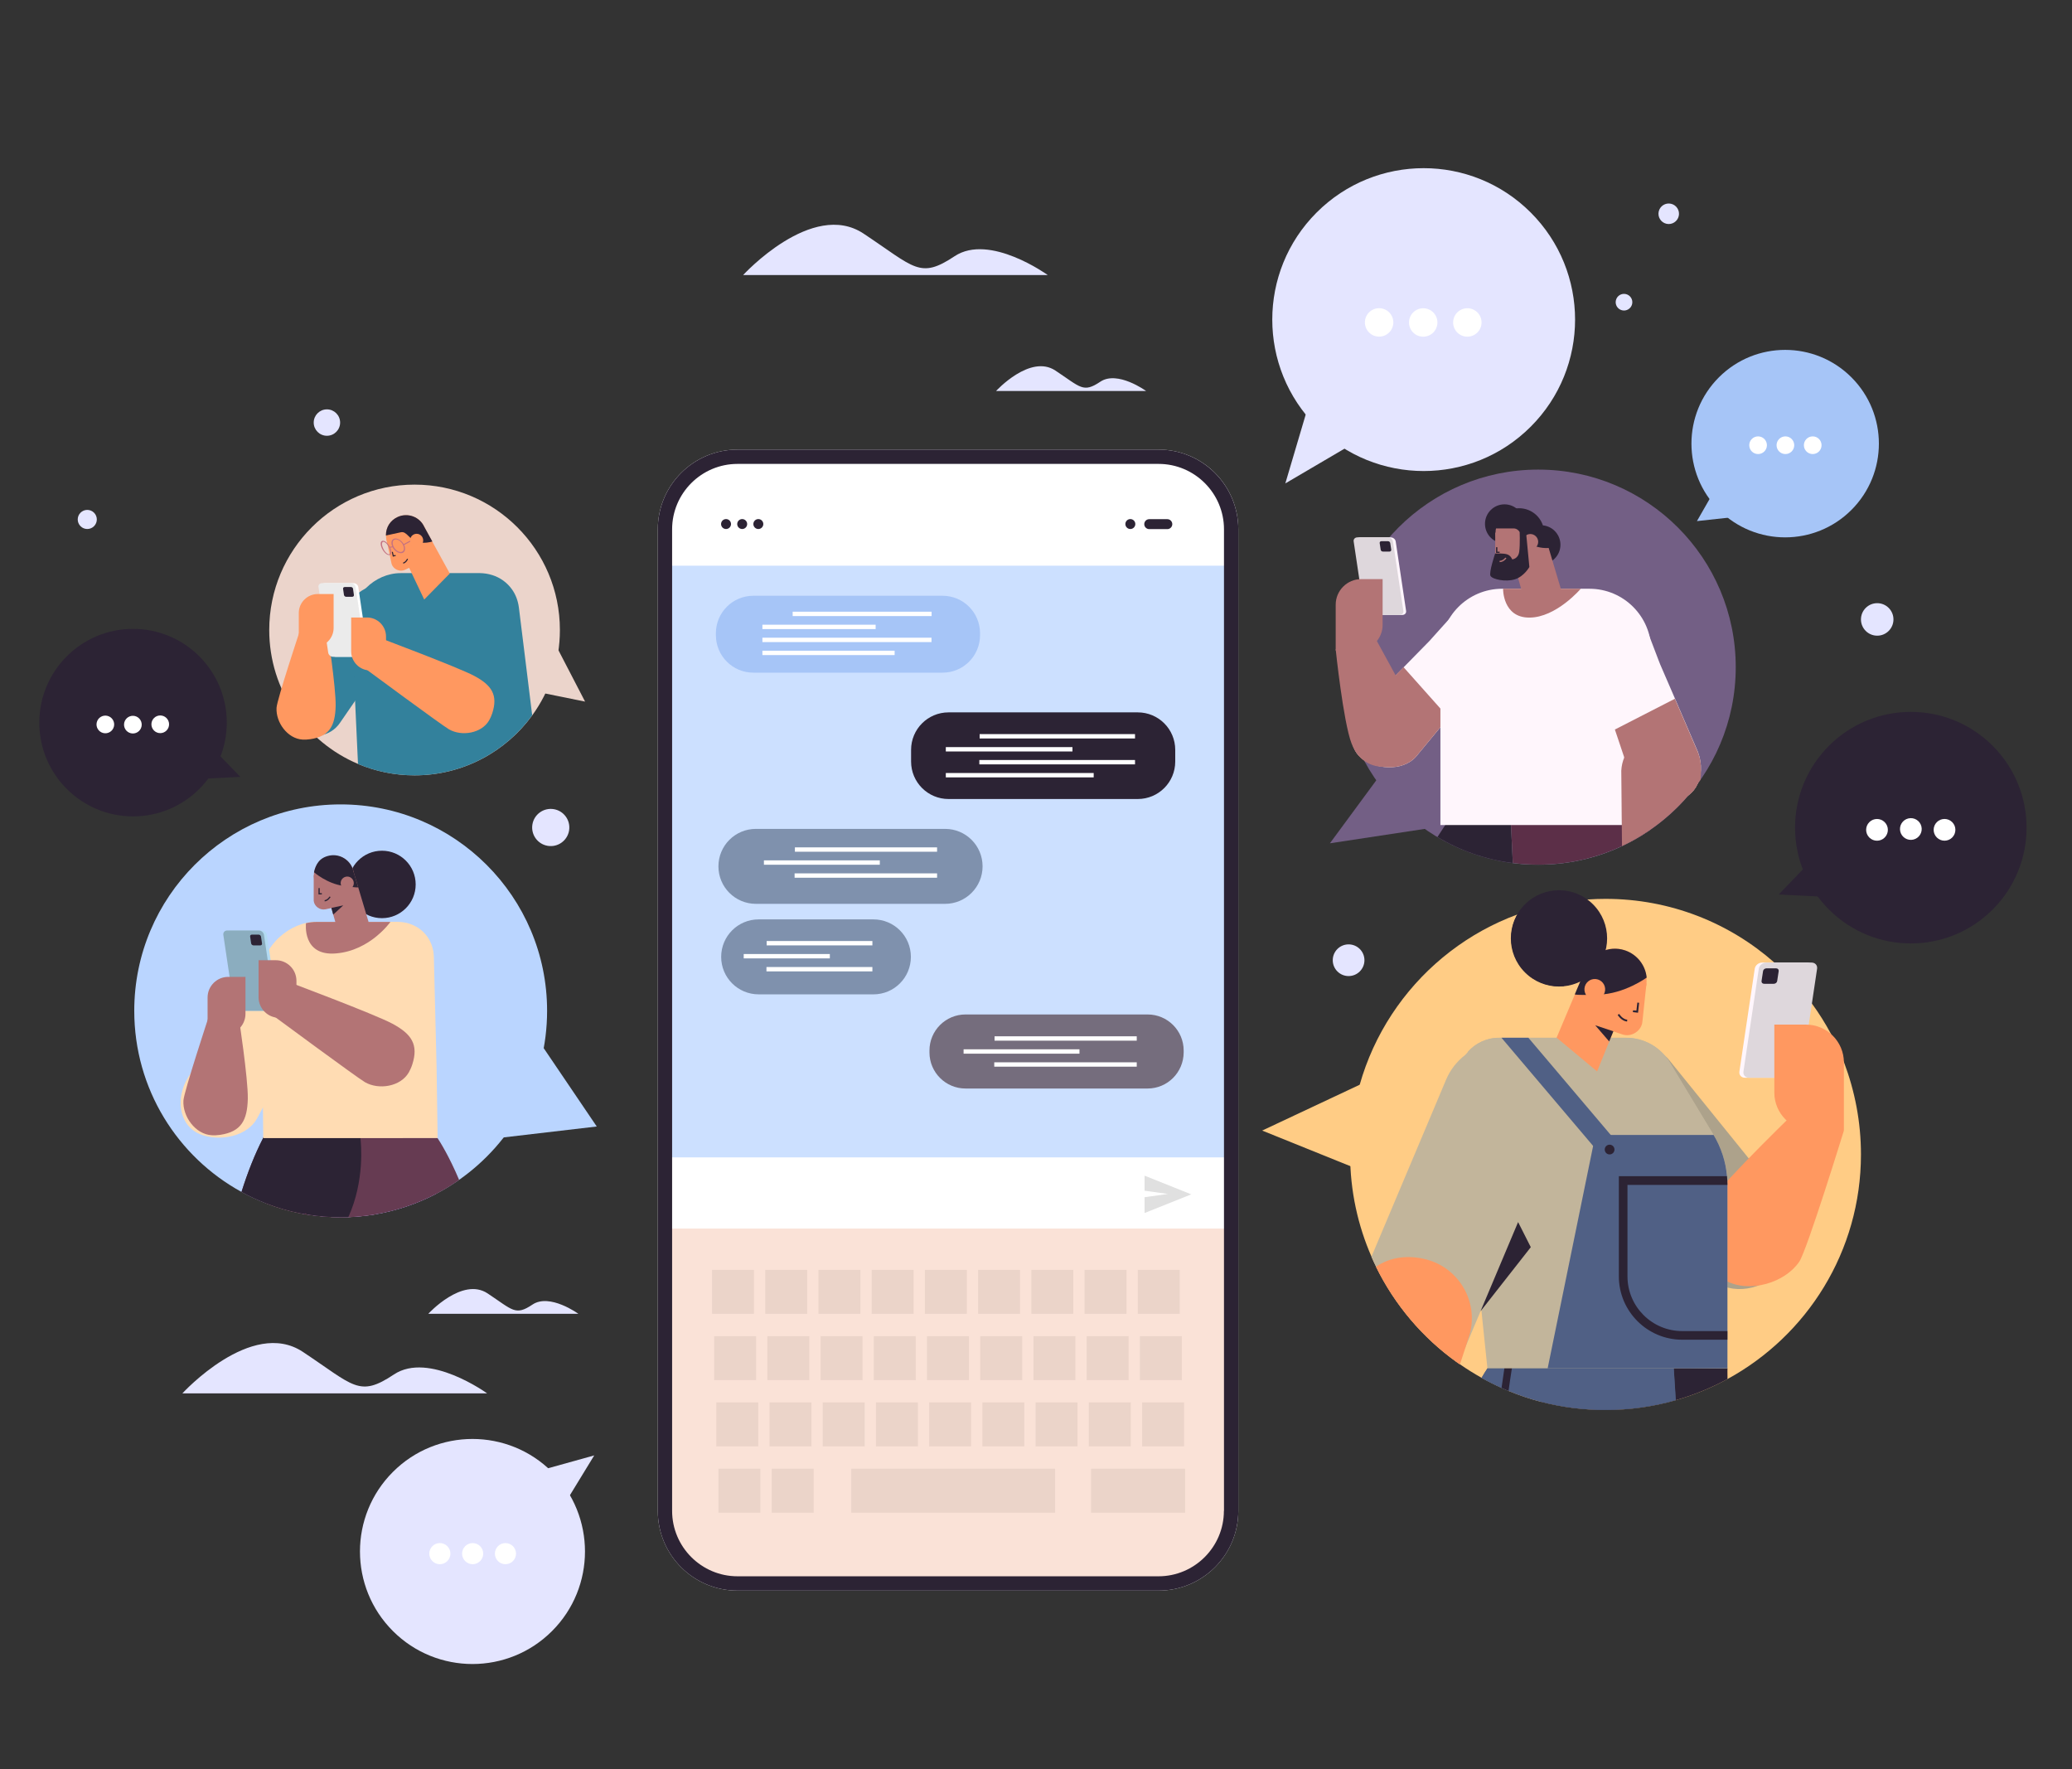 <?xml version="1.0" encoding="utf-8"?>
<!-- Generator: Adobe Illustrator 26.0.3, SVG Export Plug-In . SVG Version: 6.00 Build 0)  -->
<svg version="1.1" id="Layer_1" xmlns="http://www.w3.org/2000/svg" xmlns:xlink="http://www.w3.org/1999/xlink" x="0px" y="0px"
	 viewBox="0 0 2040.2 1741.7" style="enable-background:new 0 0 2040.2 1741.7;" xml:space="preserve">
<rect x="0" y="0" width="2040.2" height="1741.7" fill="#333333" stroke="none"/>
<style type="text/css">
	.st0{fill:#2C2334;}
	.st1{fill:#FFFFFF;}
	.st2{fill:#FAE2D7;}
	.st3{fill:#CCE0FF;}
	.st4{fill:#A6C5F7;}
	.st5{fill:#7F91AD;}
	.st6{fill:#756D7D;}
	.st7{fill:#E0E0E0;}
	.st8{fill:#EBD4C9;}
	.st9{fill:#EBD4CB;}
	.st10{fill:#33819C;}
	.st11{fill:#FF9860;}
	.st12{fill:#C47181;}
	.st13{fill:#EBEBEB;}
	.st14{fill:#735F85;}
	.st15{fill:#8B9EAD;}
	.st16{fill:#5C2F48;}
	.st17{fill:#FFF6FC;}
	.st18{fill:#B37475;}
	.st19{fill:#DED7DC;}
	.st20{fill:#FFCC85;}
	.st21{fill:#ADA28B;}
	.st22{fill:#465475;}
	.st23{fill:#506085;}
	.st24{fill:#C2B59B;}
	.st25{fill:#BAD5FF;}
	.st26{fill:#966061;}
	.st27{fill:#B499FF;}
	.st28{fill:#663B52;}
	.st29{fill:#FFDCB3;}
	.st30{fill:#B2DAF2;}
	.st31{fill:#8BADBF;}
	.st32{fill:#E4E5FF;}
</style>
<g>
	<circle class="st0" cx="131" cy="711.4" r="92.3"/>
	<polygon class="st0" points="236.6,764.8 211.5,738.8 178.9,767.7 	"/>
	
		<ellipse transform="matrix(0.229 -0.973 0.973 0.229 -613.955 651.179)" class="st1" cx="104.1" cy="713.1" rx="8.7" ry="8.7"/>
	<ellipse transform="matrix(0.937 -0.35 0.35 0.937 -241.496 91.058)" class="st1" cx="131" cy="713.1" rx="8.7" ry="8.7"/>
	
		<ellipse transform="matrix(0.707 -0.707 0.707 0.707 -458.009 320.517)" class="st1" cx="157.9" cy="713.1" rx="8.7" ry="8.7"/>
	<g>
		<g>
			<g>
				<g>
					<path class="st1" d="M647.7,1487.4V521.1c0-43.4,35.1-78.5,78.5-78.5h414.6c43.4,0,78.5,35.1,78.5,78.5v966.3
						c0,43.3-35.1,78.5-78.5,78.5H726.2C682.8,1565.9,647.7,1530.8,647.7,1487.4z"/>
					<path class="st2" d="M1139.7,1554.7H727.3c-37.3,0-67.5-30.2-67.5-67.5v-277.7h547.4v277.7
						C1207.2,1524.5,1176.9,1554.7,1139.7,1554.7z"/>
					<rect x="660.4" y="556.9" class="st3" width="548.7" height="582.5"/>
					<path class="st0" d="M1140.8,442.6H726.2c-43.4,0-78.5,35.2-78.5,78.5v966.3c0,43.4,35.1,78.5,78.5,78.5h414.6
						c43.3,0,78.5-35.1,78.5-78.5V521.1C1219.3,477.8,1184.1,442.6,1140.8,442.6z M1205.1,1487.4c0,35.5-28.9,64.4-64.4,64.4H726.2
						c-35.5,0-64.4-28.9-64.4-64.4V521.1c0-35.5,28.9-64.4,64.4-64.4h414.6c35.5,0,64.4,28.9,64.4,64.4V1487.4z"/>
				</g>
			</g>
		</g>
	</g>
	<g>
		<g>
			<path class="st4" d="M928.2,662.2H741.8c-20.4,0-36.9-16.5-36.9-36.9v-1.9c0-20.4,16.5-36.9,36.9-36.9h186.3
				c20.4,0,36.9,16.5,36.9,36.9v1.9C965,645.7,948.5,662.2,928.2,662.2z"/>
		</g>
		<g>
			<path class="st5" d="M930.6,889.8H744.3c-20.4,0-36.9-16.5-36.9-36.9l0,0c0-20.4,16.5-36.9,36.9-36.9h186.3
				c20.4,0,36.9,16.5,36.9,36.9l0,0C967.5,873.2,951,889.8,930.6,889.8z"/>
			<path class="st5" d="M860.1,978.9H747c-20.4,0-36.9-16.5-36.9-36.9l0,0c0-20.4,16.5-36.9,36.9-36.9h113
				c20.4,0,36.9,16.5,36.9,36.9l0,0C896.9,962.4,880.4,978.9,860.1,978.9z"/>
		</g>
		<g>
			<g>
				<path class="st0" d="M1120.3,786.6H934c-20.4,0-36.9-16.5-36.9-36.9v-11.5c0-20.4,16.5-36.9,36.9-36.9h186.3
					c20.4,0,36.9,16.5,36.9,36.9v11.5C1157.2,770.1,1140.7,786.6,1120.3,786.6z"/>
			</g>
		</g>
	</g>
	<g>
		<path class="st6" d="M1130,1071.6H950.7c-19.6,0-35.5-15.9-35.5-35.5v-1.9c0-19.6,15.9-35.5,35.5-35.5H1130
			c19.6,0,35.5,15.9,35.5,35.5v1.9C1165.4,1055.7,1149.6,1071.6,1130,1071.6z"/>
	</g>
	<path class="st0" d="M719.8,515.9c0,2.7-2.2,4.9-4.9,4.9c-2.7,0-4.9-2.2-4.9-4.9c0-2.7,2.2-4.9,4.9-4.9
		C717.6,511,719.8,513.2,719.8,515.9z"/>
	<path class="st0" d="M735.7,515.9c0,2.7-2.2,4.9-4.9,4.9c-2.7,0-4.9-2.2-4.9-4.9c0-2.7,2.2-4.9,4.9-4.9
		C733.5,511,735.7,513.2,735.7,515.9z"/>
	<path class="st0" d="M751.6,515.9c0,2.7-2.2,4.9-4.9,4.9c-2.7,0-4.9-2.2-4.9-4.9c0-2.7,2.2-4.9,4.9-4.9
		C749.4,511,751.6,513.2,751.6,515.9z"/>
	<path class="st0" d="M1149.4,520.9h-17.8c-2.7,0-4.9-2.2-4.9-4.9v0c0-2.7,2.2-4.9,4.9-4.9h17.8c2.7,0,4.9,2.2,4.9,4.9v0
		C1154.3,518.7,1152.1,520.9,1149.4,520.9z"/>
	<path class="st0" d="M1113,511L1113,511c2.7,0,4.9,2.2,4.9,4.9v0c0,2.7-2.2,4.9-4.9,4.9h0c-2.7,0-4.9-2.2-4.9-4.9v0
		C1108.1,513.2,1110.3,511,1113,511z"/>
	<rect x="780.5" y="602.2" class="st1" width="136.8" height="4.3"/>
	<rect x="750.7" y="615" class="st1" width="111.5" height="4.3"/>
	<rect x="750.7" y="627.8" class="st1" width="166.5" height="4.3"/>
	<rect x="750.7" y="640.6" class="st1" width="130.2" height="4.3"/>
	<rect x="964.6" y="722.7" class="st1" width="153" height="4.3"/>
	<rect x="931.3" y="735.5" class="st1" width="124.7" height="4.3"/>
	<rect x="964.3" y="748.2" class="st1" width="153.3" height="4.3"/>
	<rect x="931.3" y="761" class="st1" width="145.6" height="4.3"/>
	<rect x="782.7" y="834.2" class="st1" width="140" height="4.3"/>
	<rect x="752.2" y="847" class="st1" width="114.1" height="4.3"/>
	<rect x="782.4" y="859.8" class="st1" width="140.3" height="4.3"/>
	<rect x="979.3" y="1020.2" class="st1" width="140" height="4.3"/>
	<rect x="948.8" y="1033" class="st1" width="114.1" height="4.3"/>
	<rect x="979" y="1045.8" class="st1" width="140.3" height="4.3"/>
	<rect x="754.9" y="926.4" class="st1" width="104.1" height="4.3"/>
	<rect x="732.3" y="939.2" class="st1" width="84.8" height="4.3"/>
	<rect x="754.7" y="952" class="st1" width="104.3" height="4.3"/>
	<polygon class="st7" points="1173,1175.8 1127,1194.2 1127,1178.6 1150,1175.4 1127,1172.2 1127,1157.4 	"/>
	<rect x="701.1" y="1250.1" class="st8" width="41.3" height="43.3"/>
	<rect x="753.5" y="1250.1" class="st8" width="41.3" height="43.3"/>
	<rect x="805.9" y="1250.1" class="st8" width="41.3" height="43.3"/>
	<rect x="858.3" y="1250.1" class="st8" width="41.3" height="43.3"/>
	<rect x="910.7" y="1250.1" class="st8" width="41.3" height="43.3"/>
	<rect x="963.1" y="1250.1" class="st8" width="41.3" height="43.3"/>
	<rect x="1015.5" y="1250.1" class="st8" width="41.3" height="43.3"/>
	<rect x="1067.9" y="1250.1" class="st8" width="41.3" height="43.3"/>
	<rect x="1120.3" y="1250.1" class="st8" width="41.3" height="43.3"/>
	<rect x="703.2" y="1315.4" class="st8" width="41.3" height="43.3"/>
	<rect x="755.6" y="1315.4" class="st8" width="41.3" height="43.3"/>
	<rect x="808" y="1315.4" class="st8" width="41.3" height="43.3"/>
	<rect x="860.4" y="1315.4" class="st8" width="41.3" height="43.3"/>
	<rect x="912.8" y="1315.4" class="st8" width="41.3" height="43.3"/>
	<rect x="965.2" y="1315.4" class="st8" width="41.3" height="43.3"/>
	<rect x="1017.6" y="1315.4" class="st8" width="41.3" height="43.3"/>
	<rect x="1070" y="1315.4" class="st8" width="41.3" height="43.3"/>
	<rect x="1122.4" y="1315.4" class="st8" width="41.3" height="43.3"/>
	<rect x="705.3" y="1380.6" class="st8" width="41.3" height="43.3"/>
	<rect x="757.7" y="1380.6" class="st8" width="41.3" height="43.3"/>
	<rect x="810.1" y="1380.6" class="st8" width="41.3" height="43.3"/>
	<rect x="862.5" y="1380.6" class="st8" width="41.3" height="43.3"/>
	<rect x="914.9" y="1380.6" class="st8" width="41.3" height="43.3"/>
	<rect x="967.3" y="1380.6" class="st8" width="41.3" height="43.3"/>
	<rect x="1019.7" y="1380.6" class="st8" width="41.3" height="43.3"/>
	<rect x="1072.1" y="1380.6" class="st8" width="41.3" height="43.3"/>
	<rect x="1124.6" y="1380.6" class="st8" width="41.3" height="43.3"/>
	<rect x="707.4" y="1445.9" class="st8" width="41.3" height="43.3"/>
	<rect x="759.9" y="1445.9" class="st8" width="41.3" height="43.3"/>
	<rect x="838.2" y="1445.9" class="st8" width="200.7" height="43.3"/>
	<rect x="1074.3" y="1445.9" class="st8" width="92.6" height="43.3"/>
	<polygon class="st9" points="576.1,690.7 540.1,621.3 501.2,675.5 	"/>
	<path class="st9" d="M551.3,620.2c0,31.4-10.1,60.4-27.2,84c-26,35.8-68.2,59.1-115.9,59.1c-19.7,0-38.5-4-55.6-11.2
		c-51.4-21.7-87.5-72.6-87.5-131.9c0-79,64.1-143.1,143.1-143.1C487.2,477.1,551.3,541.2,551.3,620.2z"/>
	<g>
		<g>
			<path class="st10" d="M294.2,719.2L294.2,719.2c13.2,9.1,31.4,5.8,40.5-7.5l61.4-89.3c9.1-13.2,5.8-31.4-7.5-40.5h0
				c-13.2-9.1-31.4-5.8-40.5,7.5l-61.4,89.3C277.6,691.9,280.9,710.1,294.2,719.2z"/>
			<g>
				<g>
					<g>
						<g>
							<polygon class="st0" points="361.9,660.3 356.7,637.2 349,666.9 							"/>
							<path class="st10" d="M524,704.2c-26,35.8-68.2,59.1-115.9,59.1c-19.7,0-38.5-4-55.6-11.2l-6.2-134.3
								c-1.8-14.7,4.1-29,14.4-39.2c8.9-8.8,21-14.4,34-14.4H472c0.2,0,0.4,0,0.6,0c4.2,0.1,8.2,0.7,11.9,1.9c0,0,0.1,0,0.1,0
								c8,2.5,14.8,7.5,19.5,14.1c3.6,5,5.9,11,6.8,17.7l6.3,50.9L524,704L524,704.2z"/>
						</g>
						<g>
							<polygon class="st11" points="417.7,590.2 442.9,564.6 417.7,518.7 389.8,531.5 							"/>
							<path class="st11" d="M380.4,530.8l0.1,0.3c0.3,1.4,0.7,2.7,1.3,4.1c2.7,6,8.1,10,14.1,11.2c3.9,0.8,8.1,0.4,12.1-1.4
								c1-0.5,2-1,2.9-1.6c7.8-5.3,10.9-15.6,6.9-24.6c-4.5-9.9-16.2-14.3-26.2-9.8c-5.5,2.5-9.3,7.2-10.8,12.6
								C379.9,524.6,379.8,527.7,380.4,530.8z"/>
							<path class="st11" d="M385.4,554.3c0.2,1.1,0.6,2.1,1.2,3c2.4,3.8,7.7,5.7,12,3.7l14.1-6.5l-1.9-11.3l-3.3-19.8l-9.2,2.5
								l-17.9,4.8l0.1,0.3L385.4,554.3z"/>
							<path class="st0" d="M380,527.2l14.7-3.2c6-1.4,8.5,8,16.7,9.7c6.8,1.4,12.1,0.1,14.3-0.6l-7.9-14.4
								c-4.5-9.9-16.2-14.3-26.2-9.8C384.2,512.3,379.9,519.1,380,527.2z"/>
							<g>
								<g>
									<polygon class="st0" points="386.8,548 389.7,547.3 389.4,546.3 387.6,546.7 386.8,543.2 385.8,543.4 									"/>
								</g>
								<g>
									<path class="st0" d="M397.1,554.9c3.2-0.8,4.6-4.3,4.7-4.5l-1-0.4c0,0-1.3,3.1-3.9,3.8L397.1,554.9z"/>
								</g>
							</g>
						</g>
						<g>
							<g>
								<polygon class="st12" points="397.7,536.7 411,529.4 410.3,528.6 397,535.9 								"/>
							</g>
							<g>
								<g>
									<path class="st12" d="M386.4,538.3c-0.1-0.1-0.1-0.3-0.2-0.4c-1.1-2.5-1-4.8,0-6.2c0.5-0.8,1.4-1.3,2.4-1.5
										c0.8-0.2,1.7-0.1,2.6,0.2c2,0.6,4,2,5.5,4c0.3,0.4,0.6,0.8,0.9,1.3c0.1,0.2,0.2,0.4,0.3,0.6c0.1,0.1,0.1,0.2,0.1,0.3
										c1.4,3,1,5.9-0.7,7.2c-0.5,0.4-1,0.6-1.7,0.7c-3.1,0.6-7-2-9.1-5.7C386.6,538.6,386.5,538.5,386.4,538.3z M395.2,543.3
										c0.5-0.1,1-0.3,1.4-0.6l0,0c1.4-1.2,1.5-3.7,0.2-6.3c-0.4-0.9-1-1.7-1.7-2.5c-1.8-2-4.1-3.1-5.9-2.8l0,0
										c-0.5,0.1-0.9,0.3-1.3,0.5c-0.1,0.1-0.3,0.2-0.4,0.3l0,0c-1.1,1.3-1.2,3.6,0,6.1C389.2,541.5,392.6,543.8,395.2,543.3z"/>
								</g>
								<g>
									<path class="st12" d="M376.2,540.2L376.2,540.2c-1.9-4-1.8-7.4,0.4-7.8c0.4-0.1,0.9,0,1.4,0.1c0,0,0,0,0.1,0
										c0.4,0.1,0.8,0.3,1.2,0.5c1.6,1,3.3,2.9,4.5,5.2c0.1,0.1,0.2,0.3,0.2,0.4c0.1,0.1,0.1,0.3,0.2,0.4c0.1,0.3,0.2,0.5,0.3,0.7
										c1.1,2.7,1.1,5,0.1,6.1c-0.3,0.3-0.6,0.5-1,0.6C381.4,546.9,378.2,544.1,376.2,540.2z M383.2,545.7
										c0.4-0.1,0.7-0.3,0.9-0.8c0.5-1.1,0.3-3.3-1-5.9c-0.1-0.2-0.2-0.3-0.2-0.5c-1.2-2.2-2.6-3.8-3.9-4.6l0,0l0,0
										c-0.1-0.1-0.2-0.1-0.2-0.1c0,0,0,0,0,0c-0.6-0.3-1.1-0.5-1.5-0.4c-1.3,0.2-1.7,2.6-0.3,5.8c0.1,0.3,0.3,0.6,0.4,0.9
										C379,543.7,381.8,545.9,383.2,545.7z"/>
								</g>
							</g>
							<g>
								<polygon class="st12" points="383.8,539.3 387.2,538.6 386.8,537.8 383.3,538.4 								"/>
							</g>
						</g>
						<path class="st11" d="M404.3,534.7c1.5,3.3,5.3,4.7,8.6,3.2c3.3-1.5,4.7-5.3,3.2-8.6c-1.5-3.3-5.3-4.7-8.6-3.2
							C404.3,527.6,402.9,531.5,404.3,534.7z"/>
					</g>
				</g>
			</g>
			<path class="st10" d="M451.1,723.3l2.5,0.6c14.9,3.7,30-5.4,33.7-20.4l22-89.1c3.7-14.9-5.4-30-20.4-33.7l-2.5-0.6
				c-14.9-3.7-30,5.4-33.7,20.4l-22,89.1C427,704.6,436.1,719.7,451.1,723.3z"/>
			<g>
				<path class="st11" d="M322.2,620.2c0,0,8.7,56.8,8.3,74.9c-0.5,19.8-6.3,29.8-24.9,32.6c-2.6,0.4-5.2,0.5-7.7,0.4
					c-14.8-0.9-26.4-16.9-25.6-31.3c0.4-8,23.2-76.6,23.2-76.6H322.2z"/>
			</g>
			<g>
				<g>
					<path class="st1" d="M330.5,646.6h28.4c2.3,0,3.9-1.7,3.5-3.9l-9.6-64.7c-0.3-2.2-2.4-3.9-4.7-3.9h-28.4
						c-2.3,0-3.9,1.7-3.5,3.9l9.6,64.7C326.1,644.8,328.3,646.6,330.5,646.6z"/>
					<path class="st13" d="M327.9,646.6h28.4c2.3,0,3.9-1.7,3.5-3.9l-9.6-64.7c-0.3-2.2-2.4-3.9-4.7-3.9h-28.4
						c-2.3,0-3.9,1.7-3.5,3.9l9.6,64.7C323.6,644.8,325.7,646.6,327.9,646.6z"/>
					<path class="st0" d="M340.8,587.5h6.1c1,0,1.7-0.8,1.6-1.7l-0.9-6.2c-0.1-1-1.1-1.7-2.1-1.7h-6.1c-1,0-1.7,0.8-1.6,1.7l0.9,6.2
						C338.9,586.7,339.8,587.5,340.8,587.5z"/>
				</g>
			</g>
			<path class="st11" d="M294.2,636.9h15.6c10.3,0,18.7-8.4,18.7-18.7v-33.4h-15.6c-10.3,0-18.7,8.4-18.7,18.7V636.9z"/>
			<g>
				<g>
					<path class="st11" d="M371,626.9c0,0,79.8,29.9,95.8,38.4c17.5,9.3,23.7,19,17.9,36.9c-0.8,2.5-1.9,4.9-3.1,7
						c-7.4,12.8-27,16-39.5,8.8c-7-4-81-58.7-81-58.7L371,626.9z"/>
				</g>
				<path class="st11" d="M380.1,660h-15.6c-10.3,0-18.7-8.4-18.7-18.7v-33.4h15.6c10.3,0,18.7,8.4,18.7,18.7V660z"/>
			</g>
		</g>
	</g>
	<polygon class="st14" points="1309.5,830.2 1359.2,762.7 1426.7,812.4 	"/>
	<circle class="st14" cx="1514.6" cy="656.8" r="194.5"/>
	<g>
		<g>
			<g>
				<g>
					<path class="st0" d="M1593.9,804.2L1593.9,804.2l-6,7.9l-25.4,33.2c-15.3,3.9-31.4,5.9-47.9,5.9c-8.5,0-16.9-0.5-25.1-1.6
						c-26.8-3.4-51.9-12.3-74.1-25.6l7.8-12l5.1-7.9H1593.9z"/>
					<g>
						<path class="st15" d="M1624.8,804.2l-0.3,7.9l-0.2,5.3c-8.6,5.9-17.6,11.1-27.1,15.5c-11,5.2-22.6,9.3-34.6,12.4
							c-15.3,3.9-31.4,5.9-47.9,5.9c-8.5,0-16.9-0.5-25.1-1.6l-1.8-37.6l-0.4-7.9H1624.8z"/>
					</g>
					<path class="st16" d="M1624.8,804.2l-0.3,7.9l-0.2,5.3c-8.6,5.9-17.6,11.1-27.1,15.5c-11,5.2-22.6,9.3-34.6,12.4
						c-15.3,3.9-31.4,5.9-47.9,5.9c-8.5,0-16.9-0.5-25.1-1.6l-1.8-37.6l-0.4-7.9H1624.8z"/>
				</g>
			</g>
			<g>
				<g>
					<g>
						<g>
							<g>
								<g>
									<path class="st17" d="M1339.8,745.8c12.7,11.2,40.7,14.6,54.5-0.9l25.1-30.3l6.8-8.2l6.6-8l45.3-54.7
										c13.8-15.5,14.8-37.1,2.2-48.2c-5.7-5.1-13.3-7.1-21.1-6.4c-7.7,0.7-15.6,4.1-22.3,9.9c-0.1,0.1-0.2,0.1-0.3,0.2
										c-1.5,1.3-2.9,2.6-4.2,4.1l-21.4,23.8l-3.3,3.7l-25.6,26.1l-40,40.8C1328.1,713,1327.1,734.6,1339.8,745.8z"/>
									<path class="st18" d="M1339.8,745.8c12.7,11.2,40.7,14.6,54.5-0.9l25.1-30.3l6.8-8.2l-44.2-49.6l-40,40.8
										C1328.1,713,1327.1,734.6,1339.8,745.8z"/>
									<path class="st17" d="M1479.1,579.6h85.9c33.6,0,60.9,27.2,60.9,60.9v171.7h-207.6V640.5
										C1418.2,606.9,1445.5,579.6,1479.1,579.6z"/>
								</g>
							</g>
						</g>
						<g>
							<path class="st18" d="M1376,752.1c-18,6.9-37.1,1-45.2-20.2c-8.2-21.4-15.6-92.6-15.6-92.6l35.2-18l35.8,65.5l2.7,5.4
								c0,0.1,0.1,0.1,0.1,0.1l0.7,1.3c0,0.1,0,0.1,0.1,0.1c0,0.1,0,0.1,0,0.1l6.5,12.9c2.3,6.1,2.9,12.5,1.8,18.6
								C1395.9,737.2,1387.9,747.5,1376,752.1z"/>
						</g>
					</g>
				</g>
				<g>
					<g>
						<g>
							<g>
								<g>
									<circle class="st0" cx="1517.3" cy="536.3" r="19.2"/>
									<polygon class="st18" points="1504.7,604.1 1536.9,579.7 1519,519.7 1483.1,527.6 									"/>
									<path class="st18" d="M1480,579.6h76.5c0,0-24.2,28.4-50.6,28.4C1479.5,608.1,1480,579.6,1480,579.6z"/>
									<circle class="st0" cx="1481.4" cy="515.7" r="19.2"/>
									
										<ellipse transform="matrix(0.926 -0.378 0.378 0.926 -87.395 604.269)" class="st18" cx="1495.9" cy="524.8" rx="23.6" ry="23.6"/>
									<path class="st18" d="M1486,564.4l18.2-4l1.7-37.7l-33.6,1.7l-0.1,28.8C1472.1,560.2,1479.1,565.9,1486,564.4z"/>
									<path class="st0" d="M1471.6,520.2h18.7c7.7-0.1,8.3,12,17.9,16.2c7.9,3.5,14.8,3.3,17.6,3l-5.9-19.7
										c-2.9-13.3-16.1-21.7-29.4-18.8C1480.7,503.1,1473.6,510.2,1471.6,520.2z"/>
									<path class="st18" d="M1499.3,535.1c0.9,4.2,5.1,6.8,9.2,5.9c4.2-0.9,6.8-5.1,5.9-9.2c-0.9-4.2-5.1-6.8-9.2-5.9
										C1501.1,526.8,1498.4,530.9,1499.3,535.1z"/>
								</g>
								<path class="st0" d="M1502.7,524.8l3.2,33.4c0,0-5.1,9.2-14.2,12.1c-9.1,2.9-22.4,0-24.1-3.4s4.6-22,4.6-22s8.5-0.4,12,0.9
									c3.5,1.2,4.8,4.9,4.8,4.9s5.9-0.4,6.9-7.5c1-7.1,0.4-21.8,0.4-21.8L1502.7,524.8z"/>
								<g>
									<g>
										<polygon class="st0" points="1473.1,544.3 1476.6,544.3 1476.6,543.1 1474.4,543.1 1474.4,538.7 1473.1,538.7 										
											"/>
									</g>
									<g>
										<path class="st18" d="M1476.6,553.4c4,0,6.6-3.6,6.7-3.8l-1-0.7c0,0-2.4,3.2-5.7,3.2V553.4z"/>
									</g>
								</g>
							</g>
						</g>
					</g>
				</g>
			</g>
			<g>
				<g>
					<path class="st17" d="M1350.8,605.4h30c2.4,0,4.1-1.8,3.7-4.1l-10.2-68.2c-0.3-2.3-2.6-4.1-5-4.1h-30c-2.4,0-4.1,1.8-3.7,4.1
						l10.2,68.2C1346.2,603.5,1348.5,605.4,1350.8,605.4z"/>
					<path class="st19" d="M1348.1,605.4h30c2.4,0,4.1-1.8,3.7-4.1l-10.2-68.2c-0.3-2.3-2.6-4.1-5-4.1h-30c-2.4,0-4.1,1.8-3.7,4.1
						l10.2,68.2C1343.5,603.5,1345.7,605.4,1348.1,605.4z"/>
					<path class="st0" d="M1361.7,543h6.5c1.1,0,1.8-0.8,1.7-1.8l-1-6.6c-0.2-1-1.1-1.8-2.2-1.8h-6.5c-1.1,0-1.8,0.8-1.7,1.8l1,6.6
						C1359.6,542.2,1360.6,543,1361.7,543z"/>
				</g>
			</g>
			<path class="st18" d="M1315.2,640.4h21c13.9,0,25.2-11.3,25.2-25.2v-45.1h-21c-13.9,0-25.2,11.3-25.2,25.2V640.4z"/>
			<path class="st17" d="M1674.8,758.2L1674.8,758.2c-0.2,4.8-1.3,9.3-3.1,13.2c-2.1,4.7-5.2,8.6-9.1,11.5c0,0,0,0,0,0
				c-1.8,1.4-3.9,2.5-6.1,3.3c-8.6,3.2-20.5,2.6-30.8-1.7c-8.8-3.6-16.4-9.9-19.7-18.9l-6.7-20l-5.8-17.3l-3.4-10.1l-3.3-9.8
				l-22.5-67.4c-7.3-19.4-0.4-39.9,15.4-45.8c7.2-2.7,15-1.8,22,1.7c6.9,3.4,13.1,9.4,17.3,17.2c0.1,0.1,0.1,0.2,0.2,0.3
				c0.9,1.7,1.7,3.5,2.4,5.4l2.2,5.8l9.2,24.1l1.8,4.6l14.5,33.5l22.6,52.5C1674.2,746.5,1675.1,752.5,1674.8,758.2z"/>
			<path class="st18" d="M1674.8,758.2L1674.8,758.2c-0.2,4.8-1.3,9.3-3.1,13.2c-2.1,4.7-5.2,8.6-9.1,11.5c0,0,0,0,0,0
				c-1.8,1.4-3.9,2.5-6.1,3.3c-8.6,3.2-20.5,2.6-30.8-1.7c-8.8-3.6-16.4-9.9-19.7-18.9l-6.7-20l-5.8-17.3l-3.4-10.1l35.5-18.2
				l23.6-12.1l22.6,52.5C1674.2,746.5,1675.1,752.5,1674.8,758.2z"/>
			<g>
				<g>
					<path class="st18" d="M1674.8,762.8c-0.1,1.5-0.2,3.2-0.4,4.9c-0.9,1.3-1.8,2.5-2.7,3.7c-2.1,4.7-5.2,8.6-9.1,11.5c0,0,0,0,0,0
						c-11.2,13.1-24.1,24.7-38.4,34.5c-8.6,5.9-17.6,11.1-27.1,15.5l-0.2-20.9l-0.1-7.7v-0.2l-0.1-12.2l-0.1-11c0,0,0-0.1,0-0.1
						l-0.2-22c0.2-4.7,1.3-9.2,3-13.3c2.2-5.3,5.6-10,9.7-13.8c4.7-4.3,10.4-7.4,16.6-9c3.7-1,7.6-1.4,11.7-1.2
						c20.3,1,36.4,13.9,37.4,36.5v0C1674.9,759.7,1674.9,761.2,1674.8,762.8z"/>
				</g>
			</g>
		</g>
	</g>
	<path class="st20" d="M1832.4,1136.5c0,95.4-53.1,178.4-131.4,221.1c-16.1,8.8-33.2,15.8-51.1,20.9c-22,6.3-45.1,9.6-69,9.6
		c-22,0-43.4-2.8-63.7-8.1c-10.9-2.8-21.4-6.4-31.6-10.6c-2.3-0.9-4.6-1.9-6.9-3c-6.7-3-13.3-6.3-19.7-9.9
		c-7.3-4.1-14.4-8.5-21.3-13.3c-1.1-0.8-2.3-1.6-3.4-2.4c-33.6-24.1-60.9-56.3-79.3-93.8c-1.6-3.2-3.1-6.4-4.5-9.7
		c-13.5-30.9-21.1-65-21.1-100.9c0-108.5,68.7-200.9,164.9-236.2l0,0c0.3-0.1,0.7-0.2,1-0.4h0c21.5-7.8,44.4-12.7,68.3-14.3h0
		c5.7-0.4,11.5-0.6,17.3-0.6c63.7,0,121.8,23.6,166.1,62.6c12.4,10.9,23.7,23,33.8,36.1c1.1,1.5,2.3,3,3.4,4.5v0
		c6.8,9.3,13,19.2,18.5,29.4c4.9,9.2,9.3,18.7,13.1,28.5C1826.4,1074.2,1832.4,1104.6,1832.4,1136.5z"/>
	<polygon class="st20" points="1242.8,1113 1362,1057 1381.8,1169.1 	"/>
	<g>
		<g>
			<g>
				<g>
					<g>
						<path class="st21" d="M1747.8,1255.8c-22.1,18.6-53,17.5-69-2.6l-58.6-72.4l-5.1-6.3l-50.9-63c-16.1-20-11.2-51.3,10.9-69.9
							c10-8.5,21.9-12.8,33.3-13.2c11.4-0.4,22.3,3.2,30.7,10.6c1.8,1.5,3.5,3.3,5,5.2l28.7,35.5l85.9,106.2
							C1774.7,1205.8,1769.9,1237.1,1747.8,1255.8z"/>
					</g>
				</g>
				<g>
					<path class="st11" d="M1774,1088.6c0,0-72.9,69.9-91.2,95.4c-20,27.7-21.4,47.1,4.7,68.8c3.7,3.1,7.6,5.7,11.6,7.9
						c23.9,12.9,58.8,1.9,72.6-18.7c7.7-11.5,43.9-129,43.9-129L1774,1088.6z"/>
				</g>
				<g>
					<path class="st0" d="M1701,1357.6c-16.1,8.8-33.2,15.8-51.1,20.9c-22,6.3-45.1,9.6-69,9.6c-22,0-43.4-2.8-63.7-8.1l5.8-32.9
						l0.4-2.6l1.1,0l123.5,1.8l51.8,0.8l1.2,0C1700.9,1347.1,1700.9,1350.8,1701,1357.6z"/>
				</g>
				<g>
					<path class="st22" d="M1478.5,1366.4c-6.7-3-13.3-6.3-19.7-9.9c2.3-4,4.3-7.1,5.9-9.5c2.2-3.3,3.5-5,3.5-5h179.4l0.3,4.2
						l0.1,0.8l2,31.4c-22,6.3-45.1,9.6-69,9.6c-22,0-43.4-2.8-63.7-8.1c-10.9-2.8-21.4-6.4-31.6-10.6
						C1483.1,1368.4,1480.8,1367.4,1478.5,1366.4z"/>
				</g>
				<g>
					<path class="st23" d="M1517.1,1379.9c-10.9-2.8-21.4-6.4-31.6-10.6c-2.3-0.9-4.6-1.9-6.9-3c-6.7-3-13.3-6.3-19.7-9.9
						c2.3-4,4.3-7.1,5.9-9.5c2.2-3.3,3.5-5,3.5-5h179.4l0.3,4.2l0.1,0.8l2,31.4c-22,6.3-45.1,9.6-69,9.6
						C1558.8,1388.1,1537.4,1385.2,1517.1,1379.9z"/>
				</g>
				<g>
					<path class="st0" d="M1485.4,1369.3c-2.3-0.9-4.6-1.9-6.9-3c0.9-6.4,1.8-12.9,2.8-19.3c0.2-1.7,0.5-3.3,0.8-5v0
						c1.4-9.4,2.9-18.9,4.5-28.3c0.8-4.9,8.2-4.9,7.4,0c-1.6,9.4-3.1,18.9-4.5,28.3v0c-0.2,1.7-0.5,3.3-0.8,5
						C1487.5,1354.5,1486.4,1361.9,1485.4,1369.3z"/>
				</g>
				<g>
					<path class="st24" d="M1700.9,1166.4v180.7h-236.3l-29.6-284.4c0-10.4,3.9-19.9,10.3-27.1c7.5-8.5,18.5-13.9,30.7-13.9h125.2
						c17.6,0,33.9,9.2,43,24.3l42.8,70.9c0.1,0.1,0.1,0.2,0.2,0.3C1696.2,1132.1,1700.9,1149,1700.9,1166.4z"/>
				</g>
				<g>
					<path class="st24" d="M1700.9,1166.4v0.9c-14.6,26.8-37.1,43.6-71.7,32.1c-22.2-7.4-45-21.6-67.1-39.2
						c-46.5-37-89.8-89.1-116.8-124.7c7.5-8.5,18.5-13.9,30.7-13.9h125.2c17.6,0,33.9,9.2,43,24.3l42.8,70.9
						c0.1,0.1,0.1,0.2,0.2,0.3C1696.2,1132.1,1700.9,1149,1700.9,1166.4z"/>
				</g>
				<g>
					<path class="st11" d="M1606.7,970.6l-34.1,84.2c-12.2-10.3-39.9-33.2-39.9-33.2l28.1-66.5L1606.7,970.6z"/>
				</g>
				<g>
					<path class="st11" d="M1621.2,968l-0.2,2.1c-0.3,1.7-0.7,3.3-1.3,4.9c-5.2,15.3-21.1,24-36.5,20.3c-1-0.2-1.9-0.5-2.9-0.8
						c-1.7-0.6-3.3-1.3-4.8-2.1c-13.1-7-19.6-22.7-14.7-37.3c2.6-7.6,7.9-13.6,14.4-17.2c5.7-3.2,12.3-4.6,19-3.7c2,0.3,4,0.7,6,1.4
						c0.3,0.1,0.6,0.2,0.8,0.3c8.1,3,14.3,9,17.6,16.4c2,4.3,2.9,9.2,2.7,14C1621.3,967,1621.3,967.5,1621.2,968z"/>
				</g>
				<g>
					<path class="st11" d="M1617.2,1005.7c-0.1,0.7-0.2,1.3-0.3,1.9c0,0,0,0,0,0.1c-2,8.1-11.1,13.4-19.3,10.7l-23.2-7.8l1.1-18
						l2-31.5l0.3,0l43.4,7l-0.2,2.1L1617.2,1005.7z"/>
				</g>
				<g>
					
						<ellipse transform="matrix(0.707 -0.707 0.707 0.707 -203.455 1356.195)" class="st0" cx="1535.3" cy="923.7" rx="47.4" ry="47.4"/>
				</g>
				<g>
					<path class="st0" d="M1621.4,962.4c0,0-21.9,16.1-47.5,16.8c-10.9,0.3-19.9,0.5-23.3-0.2l10.1-23.9c5.5-16.3,23.1-25,39.4-19.5
						C1612.2,939.7,1620.3,950.5,1621.4,962.4z"/>
				</g>
				<g>
					<polygon class="st0" points="1588.6,1015.3 1570.7,1009.3 1584.5,1025.3 					"/>
				</g>
				<g>
					
						<ellipse transform="matrix(0.11 -0.994 0.994 0.11 429.094 2427.998)" class="st11" cx="1570.6" cy="974.3" rx="10.2" ry="10.2"/>
				</g>
				<g>
					<g>
						<g>
							<polygon class="st0" points="1612.9,997 1607.8,996.4 1608,994.6 1611.3,994.9 1612.2,987 1614,987.2 							"/>
						</g>
					</g>
					<g>
						<g>
							<path class="st0" d="M1602.1,1005.7c-5.8-0.6-9.1-6.4-9.3-6.6l1.6-0.9c0,0.1,3,5.1,7.9,5.7L1602.1,1005.7z"/>
						</g>
					</g>
				</g>
			</g>
			<g>
				<path class="st24" d="M1538.6,1092.7c-0.6,5.7-2,11.4-4.3,16.9l-7.9,18.8l-31.5,74.6l-36.2,85.9v0l-0.8,1.8l-14.6,34.6l-0.2,0.6
					c-2.3,5.5-5.3,10.5-8.9,14.8c-33.6-24.1-60.9-56.3-79.3-93.8c-1.6-3.2-3.1-6.4-4.5-9.7l63.6-150.8l9.8-23.3
					c4.2-10,10.8-18.3,18.9-24.5c1.1-0.8,2.2-1.6,3.3-2.4c0.5-0.4,1.1-0.7,1.6-1c10.4-6.4,22.6-9.5,35-8.8h0
					c6.5,0.4,13.1,1.9,19.5,4.6C1527.1,1041.7,1541.2,1067.1,1538.6,1092.7z"/>
			</g>
			<polygon class="st23" points="1593.8,1126.5 1578.4,1139.6 1478.4,1021.6 1504.9,1021.6 			"/>
			<g>
				<g>
					<path class="st11" d="M1447.3,1313.1l-4,12.4l-5.8,17.8c-1.1-0.8-2.3-1.6-3.4-2.4c-33.6-24.1-60.9-56.3-79.3-93.8
						c13.9-9.6,31.7-11.9,49.7-7.2c16,4.2,28.8,14.5,36.6,27.8C1448.8,1280.9,1451.5,1297.1,1447.3,1313.1z"/>
				</g>
			</g>
			<path class="st23" d="M1700.9,1166.4v180.7h-177l38.2-186.8l8.8-43h116.4c7.4,12.4,12,26.4,13.2,40.8
				C1700.8,1160.7,1700.9,1163.6,1700.9,1166.4z"/>
			<polygon class="st0" points="1457.8,1290.9 1494.8,1203.1 1507.3,1227.8 			"/>
			<path class="st0" d="M1589.7,1131.7c0,2.7-2.2,4.8-4.8,4.8c-2.7,0-4.8-2.2-4.8-4.8c0-2.7,2.2-4.8,4.8-4.8
				C1587.5,1126.9,1589.7,1129,1589.7,1131.7z"/>
			<g>
				<path class="st0" d="M1602.5,1166.5h98.4v-0.1c0-1,0-2.1-0.1-3.1c0-0.2,0-0.4,0-0.7c0-0.6-0.1-1.2-0.1-1.8c0-0.3,0-0.5-0.1-0.8
					c-0.1-0.7-0.1-1.4-0.2-2.1H1594v98.6c0,34.4,28,62.4,62.4,62.4h44.5v-8.5h-44.5c-29.7,0-53.9-24.1-53.9-53.9V1166.5z"/>
			</g>
			<g>
				<g>
					<path class="st17" d="M1762.7,1061h-44.5c-3.6,0-6-2.7-5.5-6.1l15.1-101.2c0.5-3.4,3.8-6.1,7.4-6.1h44.5c3.6,0,6,2.7,5.5,6.1
						l-15.1,101.2C1769.5,1058.2,1766.3,1061,1762.7,1061z"/>
					<path class="st19" d="M1766.7,1061h-44.5c-3.6,0-6-2.7-5.5-6.1l15.1-101.2c0.5-3.4,3.8-6.1,7.4-6.1h44.5c3.6,0,6,2.7,5.5,6.1
						l-15.1,101.2C1773.6,1058.2,1770.3,1061,1766.7,1061z"/>
					<path class="st0" d="M1746.6,968.5h-9.6c-1.6,0-2.7-1.2-2.5-2.7l1.5-9.8c0.2-1.5,1.7-2.7,3.3-2.7h9.6c1.6,0,2.7,1.2,2.5,2.7
						l-1.5,9.8C1749.7,967.3,1748.2,968.5,1746.6,968.5z"/>
				</g>
			</g>
			<path class="st11" d="M1815.6,1112.9h-31.2c-20.6,0-37.3-16.7-37.3-37.3v-66.9h31.2c20.6,0,37.3,16.7,37.3,37.3V1112.9z"/>
		</g>
		<path class="st0" d="M1540.1,962.6c0.1-0.1,0.2-0.2,0.2-0.2c-1.1-11.9-9.2-22.7-21.3-26.8c-1.8-0.6-3.7-1-5.5-1.3
			c-0.1,0-0.3,0-0.4-0.1c0,0,0,0,0,0c-0.3-0.1-0.7-0.1-1-0.1c-0.6-0.1-1.2-0.1-1.7-0.1h-1.4c-0.4,0-0.9,0-1.4,0
			c-0.5,0-1,0.1-1.5,0.1c-0.4,0-0.8,0.1-1.2,0.1c-0.5,0.1-1,0.1-1.5,0.2c-0.3,0-0.5,0.1-0.8,0.2c-0.8,0.2-1.6,0.4-2.4,0.6
			c1.2-4.7,1.7-9.7,1.4-14.9c-0.5-7.8-2.9-15-6.7-21.3c-4.9,8-7.4,17.6-6.7,27.7c1.8,26.1,24.4,45.9,50.5,44.1c0.4,0,0.8,0,1.2-0.1
			l0.1-0.7l0.2-2.1c0.1-0.5,0.1-1.1,0.1-1.6C1540.2,965.1,1540.2,963.9,1540.1,962.6z"/>
	</g>
	<polygon class="st25" points="587.6,1109 524.2,1015.4 465.4,1123.3 	"/>
	<path class="st25" d="M538.7,995.1c0,68.8-34.2,129.7-86.6,166.4c-7.3,5.1-14.9,9.8-22.9,13.9c-18.5,9.6-38.7,16.5-60,20.1
		c-8.6,1.4-17.3,2.3-26.2,2.7c-2.5,0.1-5,0.1-7.6,0.1c-11.4,0-22.7-1-33.6-2.8c-0.7-0.1-1.3-0.2-2-0.3c-1.6-0.3-3.2-0.6-4.8-0.9
		c-11.5-2.3-22.7-5.6-33.4-9.8c-8.2-3.2-16.2-6.9-23.8-11.1c-63-34.5-105.6-101.4-105.6-178.3c0-112.3,91-203.2,203.2-203.2
		C447.7,791.9,538.7,882.9,538.7,995.1z"/>
	<g>
		<g>
			<g>
				<g>
					<g>
						<path class="st26" d="M372.2,1119.4l0,0.5v0l0,0.6l-3,75.1c-8.6,1.4-17.3,2.3-26.2,2.7c-2.5,0.1-5,0.1-7.6,0.1
							c-11.4,0-22.7-1-33.6-2.8c-0.7-0.1-1.3-0.2-2-0.3c-1.6-0.3-3.2-0.6-4.8-0.9c-11.5-2.3-22.7-5.6-33.4-9.8l-2.4-64.1l0-0.3
							l0-0.6v-0.2H372.2z"/>
						<path class="st27" d="M430.5,1119.8v0.6c0,19.6-0.5,38-1.3,55c-18.5,9.6-38.7,16.5-60,20.1c-8.6,1.4-17.3,2.3-26.2,2.7
							c-2.5,0.1-5,0.1-7.6,0.1c-11.4,0-22.7-1-33.6-2.8c-0.7-0.1-1.3-0.2-2-0.3c-1.6-0.3-3.2-0.6-4.8-0.9l9.3-73.9l0.1-0.6H430.5z"
							/>
						<path class="st28" d="M261.6,1184.5c-8.2-3.2-16.2-6.9-23.8-11.1c6-19,13-37,21.4-53.2c0,0,0,0,0,0c0-0.1,0.1-0.2,0.2-0.3
							h171.1v0c0,0,0.1,0.2,0.4,0.6c2,3,11.3,17.6,21.2,41.1c-7.3,5.1-14.9,9.8-22.9,13.9c-18.5,9.6-38.7,16.5-60,20.1
							c-8.6,1.4-17.3,2.3-26.2,2.7c-2.5,0.1-5,0.1-7.6,0.1c-11.4,0-22.7-1-33.6-2.8c-0.7-0.1-1.3-0.2-2-0.3
							c-1.6-0.3-3.2-0.6-4.8-0.9C283.5,1192,272.3,1188.7,261.6,1184.5z"/>
						<path class="st0" d="M343,1198.2c-2.5,0.1-5,0.1-7.6,0.1c-11.4,0-22.7-1-33.6-2.8c-0.7-0.1-1.3-0.2-2-0.3
							c-1.6-0.3-3.2-0.6-4.8-0.9c-11.5-2.3-22.7-5.6-33.4-9.8c-8.2-3.2-16.2-6.9-23.8-11.1c6-19,13-37,21.4-53.2c0,0,0,0,0,0
							c0-0.1,0.1-0.2,0.2-0.3h95.4c0,0,0,0,0,0c0,0.1,0,0.3,0.1,0.6C355.5,1125.7,359.3,1162.3,343,1198.2z"/>
						<g>
							<path class="st28" d="M301.9,1195.6c-0.7-0.1-1.3-0.2-2-0.3C300.2,1194,301.9,1194.5,301.9,1195.6z"/>
						</g>
					</g>
				</g>
				<g>
					<g>
						<circle class="st0" cx="376.1" cy="870.7" r="33.2"/>
						<g>
							<g>
								<g>
									<g>
										<path class="st29" d="M193,1114.6c16.4,9.5,48,7.1,59.8-13l21-38.8L285,1042l37.9-70.2c11.8-20.1,8.1-44.1-8.2-53.6
											c-7.4-4.3-16.2-4.9-24.7-2.4c-8.3,2.5-16.3,7.9-22.4,15.8c-0.1,0.1-0.2,0.2-0.3,0.3c-1.3,1.7-2.6,3.5-3.7,5.5l-18.3,30.9
											l-2.8,4.8l-57.5,87.9C172.9,1081.1,176.6,1105.1,193,1114.6z"/>
										<path class="st29" d="M258.6,1060.8l-0.5-29.4l-0.3-17.3l-1-51.6c-0.3-11.7,4.2-23.2,11.7-32.7c2.1-2.7,4.4-5.2,7-7.5
											c10-9,22.9-14.8,36.3-14.8h79c0.2,0,0.4,0,0.6,0c4.3,0.1,8.3,0.7,12,1.9c0,0,0.1,0,0.1,0.1c7.9,2.6,14.3,7.7,18.5,14.5
											c3.1,5.1,5,11.3,5.2,18.1l1.3,52.2l1.4,56.5l1,69.6H259.2L258.6,1060.8z"/>
										<polygon class="st18" points="336,928.3 363,907.9 348,857.8 318,864.4 										"/>
										<path class="st18" d="M301.3,908.8c0,0-4.1,32.7,29.6,29.8c33.8-2.8,53.5-31,53.5-31h-72.7
											C308.3,907.6,304.8,908,301.3,908.8z"/>
										<path class="st18" d="M309,861.7v0.3c0,1.4,0.2,2.8,0.5,4.3c2.1,9.7,11.1,16.2,20.8,15.5c0.9-0.1,1.8-0.2,2.7-0.4
											c1.1-0.2,2.2-0.6,3.2-1c8.8-3.5,14-13,11.9-22.5c-2-9.1-10-15.4-18.9-15.5c-1.5,0-3,0.1-4.6,0.5
											C315.4,844.7,309.1,852.8,309,861.7z"/>
										<path class="st18" d="M308.9,885.8c0,0.4,0,0.7,0,1.1c0.6,5.3,6.1,9.4,11.5,8.3l15.2-3.3l0.5-11.5l0.9-20l-4,0.2
											l-24.1,1.2v0.3L308.9,885.8z"/>
										<path class="st0" d="M309.2,858.7c0,0,12.7,11.2,28.8,13.4c6.9,0.9,12.5,1.7,14.7,1.5l-4.7-15.8
											c-2.3-10.7-13-17.7-23.7-15.5C314.2,844.4,310.8,851.3,309.2,858.7z"/>
										<polygon class="st0" points="326.3,893.8 338,891.3 328.1,900.4 										"/>
										<g>
											<g>
												<polygon class="st0" points="313.6,880.5 316.9,880.5 316.9,879.3 314.8,879.3 314.8,874.3 313.6,874.3 												"/>
											</g>
											<g>
												<path class="st0" d="M319.7,887.4c3.7-0.4,5.7-4.1,5.8-4.3l-1-0.6c0,0-1.9,3.3-4.9,3.7L319.7,887.4z"/>
											</g>
										</g>
									</g>
								</g>
							</g>
						</g>
						<path class="st18" d="M335.6,870.8c0.8,3.5,4.2,5.7,7.7,4.9c3.5-0.8,5.7-4.2,4.9-7.7c-0.8-3.5-4.2-5.7-7.7-4.9
							C337,863.9,334.8,867.3,335.6,870.8z"/>
					</g>
				</g>
			</g>
			<path class="st29" d="M377.9,1071.6l2.7,0.3c16.6,2.1,31.8-9.8,33.8-26.4l12.2-99.3c2.1-16.6-9.8-31.8-26.4-33.8l-2.7-0.3
				c-16.6-2.1-31.8,9.8-33.8,26.4l-12.2,99.3C349.4,1054.4,361.3,1069.6,377.9,1071.6z"/>
			<g>
				<path class="st18" d="M234.9,1000.1c0,0,9.5,61.9,9.1,81.6c-0.5,21.6-6.8,32.4-27.1,35.5c-2.9,0.4-5.7,0.6-8.4,0.4
					c-16.1-0.9-28.8-18.5-27.9-34.1c0.5-8.7,25.2-83.5,25.2-83.5H234.9z"/>
			</g>
			<g>
				<g>
					<path class="st30" d="M238.4,995.1h31c2.5,0,4.2-1.9,3.9-4.3l-10.5-70.5c-0.4-2.4-2.6-4.3-5.1-4.3h-31c-2.5,0-4.2,1.9-3.9,4.3
						l10.5,70.5C233.6,993.2,235.9,995.1,238.4,995.1z"/>
					<path class="st31" d="M235.6,995.1h31c2.5,0,4.2-1.9,3.8-4.3l-10.5-70.5c-0.4-2.4-2.6-4.3-5.1-4.3h-31c-2.5,0-4.2,1.9-3.9,4.3
						l10.5,70.5C230.8,993.2,233.1,995.1,235.6,995.1z"/>
					<path class="st0" d="M249.6,930.7h6.7c1.1,0,1.9-0.8,1.7-1.9l-1-6.8c-0.2-1-1.2-1.9-2.3-1.9H248c-1.1,0-1.9,0.8-1.7,1.9l1,6.8
						C247.5,929.8,248.5,930.7,249.6,930.7z"/>
				</g>
			</g>
			<path class="st18" d="M204.4,1018.4h17c11.2,0,20.3-9.1,20.3-20.3v-36.4h-17c-11.2,0-20.3,9.1-20.3,20.3V1018.4z"/>
			<g>
				<g>
					<path class="st18" d="M282,965.9c0,0,86.9,32.5,104.4,41.9c19,10.2,25.9,20.7,19.5,40.3c-0.9,2.8-2.1,5.3-3.4,7.7
						c-8.1,14-29.5,17.4-43.1,9.6c-7.6-4.4-88.3-64-88.3-64L282,965.9z"/>
				</g>
				<path class="st18" d="M291.9,1002h-17c-11.2,0-20.3-9.1-20.3-20.3v-36.4h17c11.2,0,20.3,9.1,20.3,20.3V1002z"/>
			</g>
		</g>
	</g>
	<g>
		
			<ellipse transform="matrix(0.707 -0.707 0.707 0.707 -24.942 1569.241)" class="st0" cx="1881.8" cy="814.7" rx="114" ry="114"/>
		<polygon class="st0" points="1751.4,880.6 1782.3,848.5 1822.6,884.2 		"/>
	</g>
	
		<ellipse transform="matrix(0.707 -0.707 0.707 0.707 -16.706 1593.357)" class="st1" cx="1915" cy="816.8" rx="10.7" ry="10.7"/>
	
		<ellipse transform="matrix(0.973 -0.23 0.23 0.973 -137.333 454.195)" class="st1" cx="1881.8" cy="816.8" rx="10.7" ry="10.7"/>
	
		<ellipse transform="matrix(0.707 -0.707 0.707 0.707 -36.171 1546.363)" class="st1" cx="1848.5" cy="816.8" rx="10.7" ry="10.7"/>
	<g>
		
			<ellipse transform="matrix(0.707 -0.707 0.707 0.707 206.186 1370.963)" class="st4" cx="1758" cy="436.6" rx="92.3" ry="92.3"/>
		<polygon class="st4" points="1670.9,513 1690.7,478.4 1723.3,507.3 		"/>
	</g>
	<circle class="st1" cx="1784.9" cy="438.3" r="8.7"/>
	<circle class="st1" cx="1758" cy="438.3" r="8.7"/>
	<circle class="st1" cx="1731.1" cy="438.3" r="8.7"/>
	<g>
		
			<ellipse transform="matrix(0.707 -0.707 0.707 0.707 188.261 1083.499)" class="st32" cx="1402" cy="314.5" rx="149.1" ry="149.1"/>
		<polygon class="st32" points="1265.6,475.9 1293.4,382 1346,428.7 		"/>
	</g>
	
		<ellipse transform="matrix(0.379 -0.925 0.925 0.379 603.481 1534.282)" class="st1" cx="1445.5" cy="317.3" rx="14" ry="14"/>
	<ellipse transform="matrix(0.379 -0.925 0.925 0.379 576.508 1494.066)" class="st1" cx="1402" cy="317.3" rx="14" ry="14"/>
	
		<ellipse transform="matrix(0.379 -0.925 0.925 0.379 549.534 1453.851)" class="st1" cx="1358.6" cy="317.3" rx="14" ry="14"/>
	<g>
		
			<ellipse transform="matrix(0.707 -0.707 0.707 0.707 -943.756 776.479)" class="st32" cx="465.4" cy="1527.5" rx="110.8" ry="110.8"/>
		<polygon class="st32" points="585.1,1432.8 515,1452.3 549,1491.9 		"/>
	</g>
	<circle class="st1" cx="433.1" cy="1529.5" r="10.4"/>
	<circle class="st1" cx="465.4" cy="1529.5" r="10.4"/>
	<circle class="st1" cx="497.7" cy="1529.5" r="10.4"/>
	<path class="st32" d="M479.6,1371.7h-300c0,0,68-74.3,118.5-40.9c50.5,33.5,55.4,45.2,89.8,22.3S479.6,1371.7,479.6,1371.7z"/>
	<circle class="st32" cx="321.9" cy="416" r="13"/>
	
		<ellipse transform="matrix(0.707 -0.707 0.707 0.707 -336.429 210.62)" class="st32" cx="86" cy="511.4" rx="9.4" ry="9.4"/>
	<circle class="st32" cx="1327.9" cy="945.3" r="15.6"/>
	<circle class="st32" cx="1848.4" cy="609.8" r="16"/>
	
		<ellipse transform="matrix(0.231 -0.973 0.973 0.231 940.673 1784.09)" class="st32" cx="1598.4" cy="297.2" rx="8.2" ry="8.2"/>
	
		<ellipse transform="matrix(0.229 -0.974 0.974 0.229 1061.258 1761.973)" class="st32" cx="1642.6" cy="211.2" rx="10.1" ry="10.1"/>
	
		<ellipse transform="matrix(0.161 -0.987 0.987 0.161 -349.129 1218.718)" class="st32" cx="542.3" cy="814.7" rx="18.3" ry="18.3"/>
	<path class="st32" d="M1031.7,270.8h-300c0,0,68-74.3,118.5-40.9c50.5,33.5,55.4,45.2,89.8,22.3
		C974.5,229.4,1031.7,270.8,1031.7,270.8z"/>
	<path class="st32" d="M569.5,1293.4H421.7c0,0,33.5-36.6,58.4-20.1c24.9,16.5,27.3,22.3,44.2,11
		C541.3,1272.9,569.5,1293.4,569.5,1293.4z"/>
	<path class="st32" d="M1128.5,384.9H980.8c0,0,33.5-36.6,58.4-20.1c24.9,16.5,27.3,22.3,44.2,11
		C1100.3,364.4,1128.5,384.9,1128.5,384.9z"/>
</g>
<g>
</g>
<g>
</g>
<g>
</g>
<g>
</g>
<g>
</g>
<g>
</g>
</svg>
